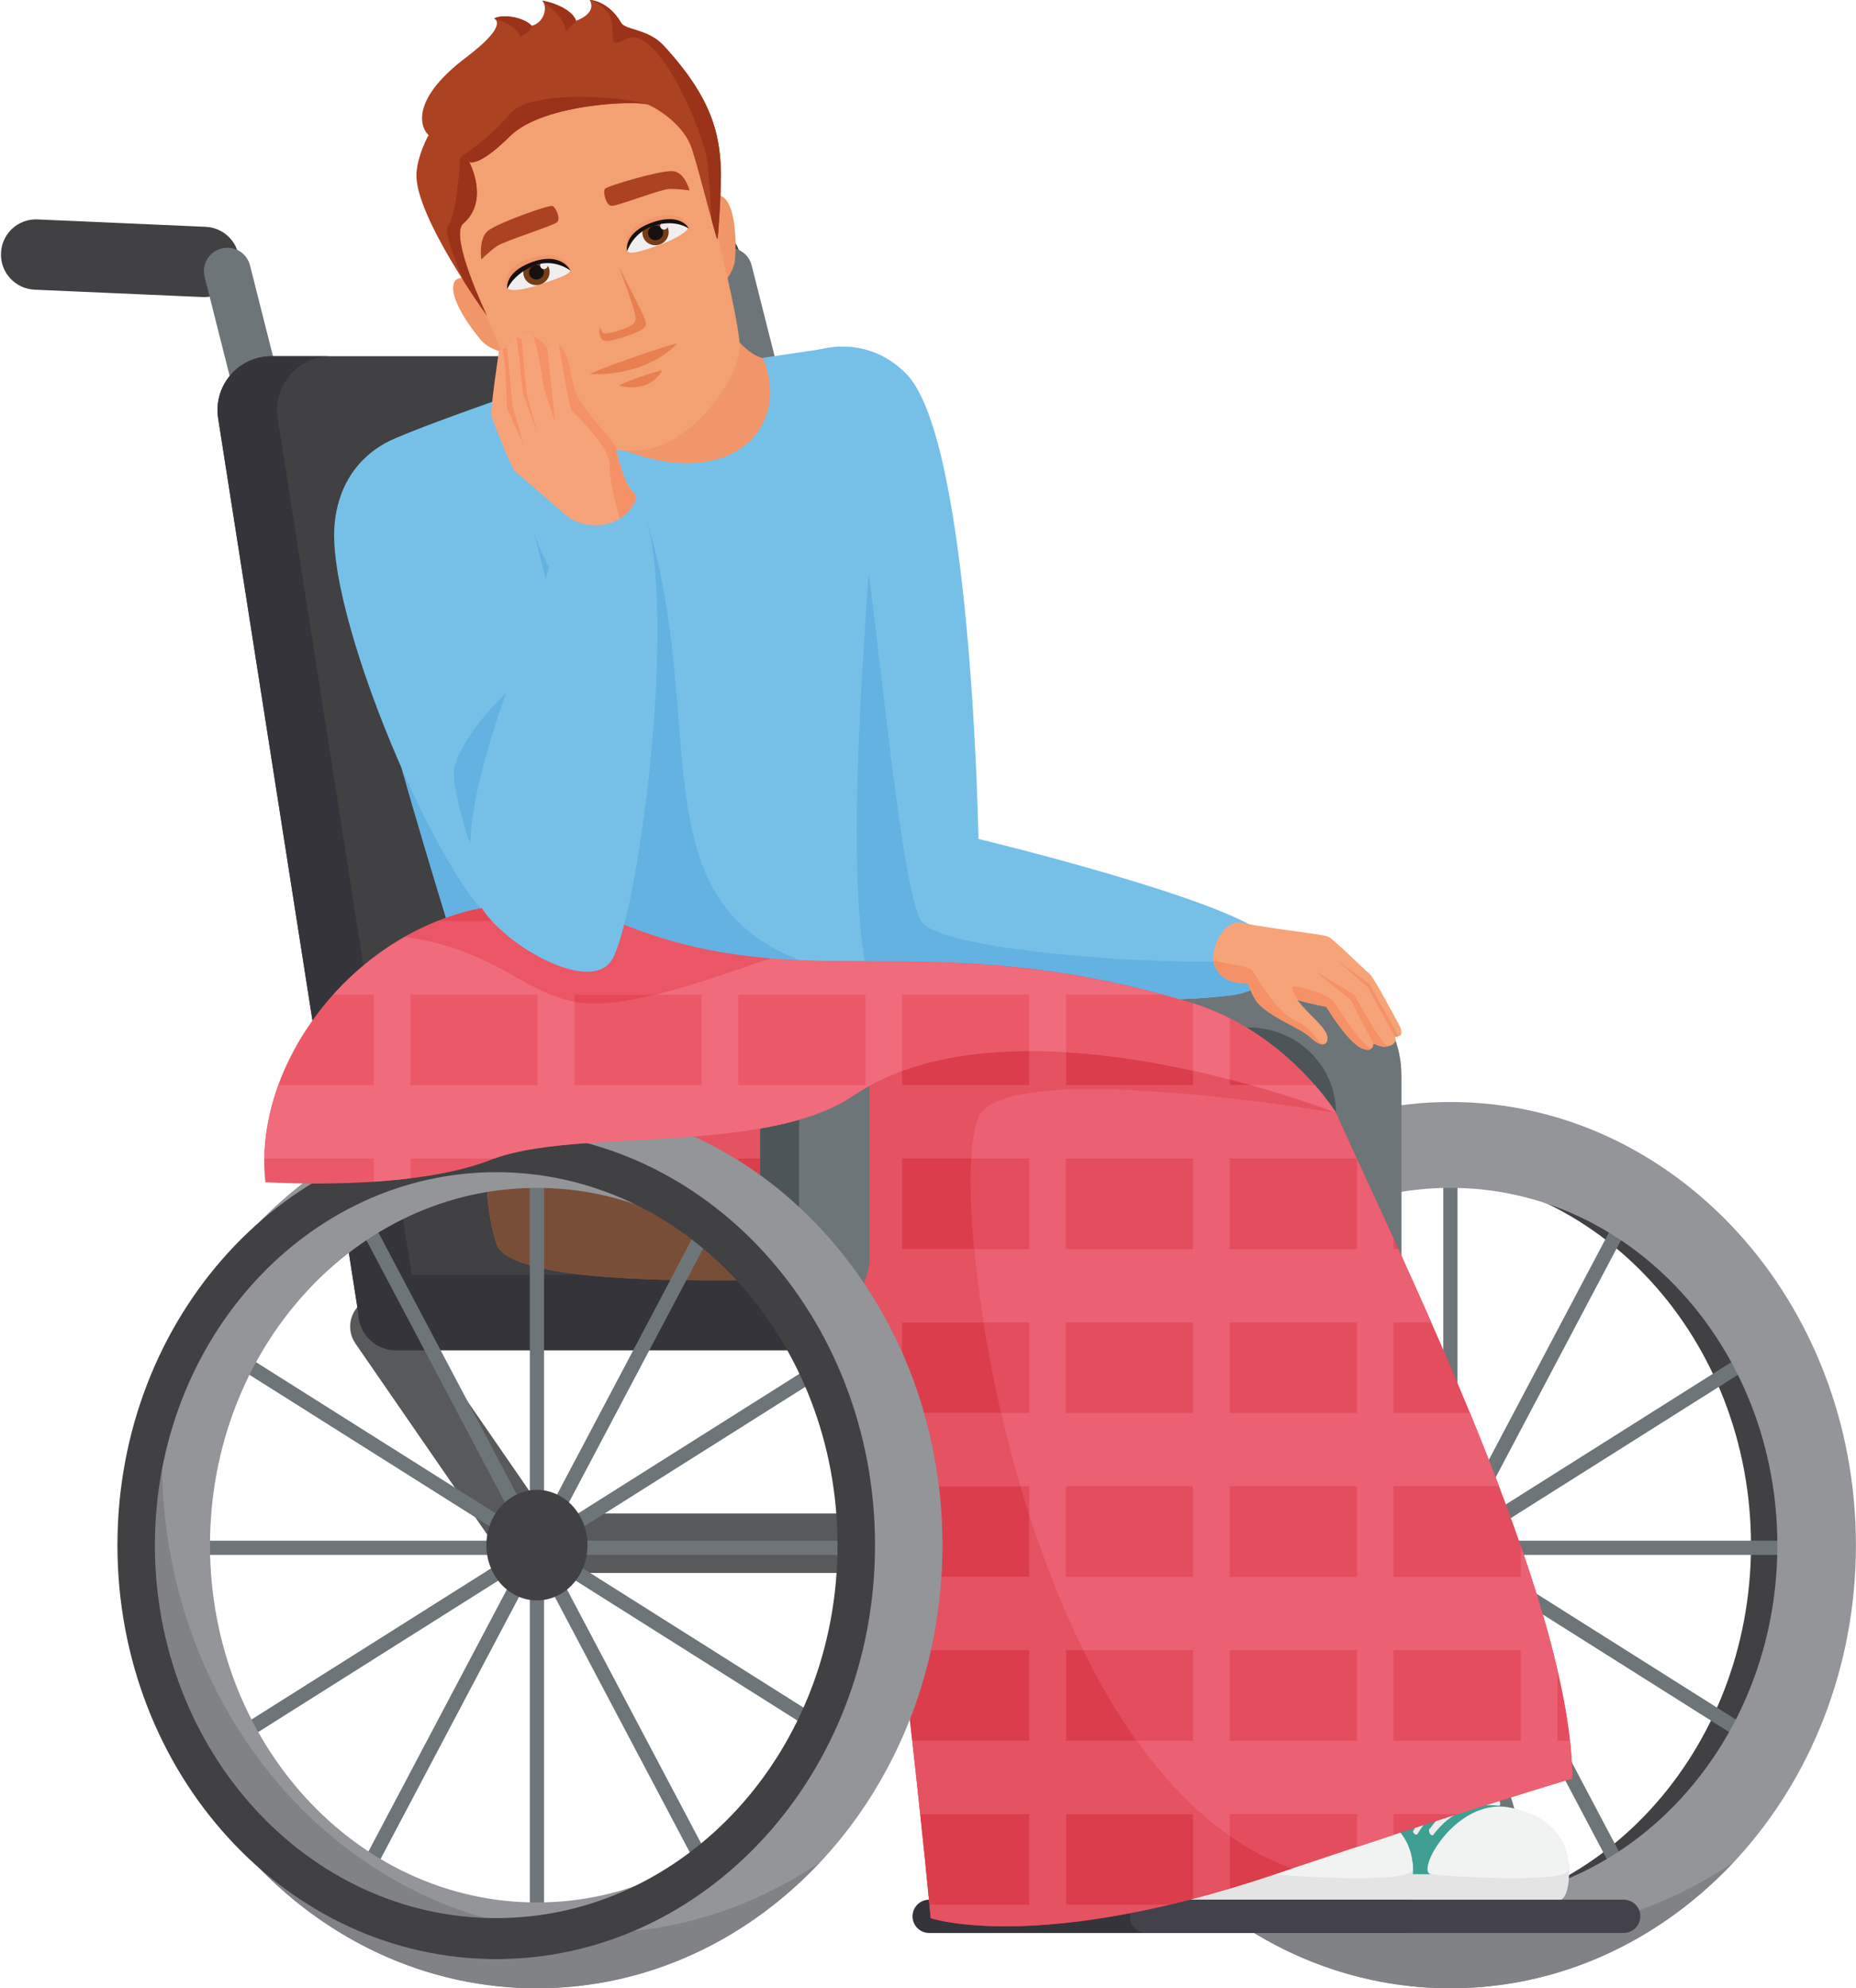 <?xml version="1.0" encoding="UTF-8"?>
<!DOCTYPE svg PUBLIC '-//W3C//DTD SVG 1.0//EN'
          'http://www.w3.org/TR/2001/REC-SVG-20010904/DTD/svg10.dtd'>
<svg height="414.9" preserveAspectRatio="xMidYMid meet" version="1.0" viewBox="-0.2 -0.0 387.4 414.9" width="387.4" xmlns="http://www.w3.org/2000/svg" xmlns:xlink="http://www.w3.org/1999/xlink" zoomAndPan="magnify"
><defs
  ><clipPath id="a"
    ><path d="M 217 229 L 387.18 229 L 387.18 414.891 L 217 414.891 Z M 217 229"
    /></clipPath
    ><clipPath id="b"
    ><path d="M 261 403 L 303 403 L 303 414.891 L 261 414.891 Z M 261 403"
    /></clipPath
    ><clipPath id="c"
    ><path d="M 261 388 L 362 388 L 362 414.891 L 261 414.891 Z M 261 388"
    /></clipPath
    ><clipPath id="d"
    ><path d="M 27 229 L 197 229 L 197 414.891 L 27 414.891 Z M 27 229"
    /></clipPath
    ><clipPath id="e"
    ><path d="M 109 414 L 113 414 L 113 414.891 L 109 414.891 Z M 109 414"
    /></clipPath
    ><clipPath id="f"
    ><path d="M 32 306 L 171 306 L 171 414.891 L 32 414.891 Z M 32 306"
    /></clipPath
  ></defs
  ><g
  ><g
    ><path d="M 110.285 328.23 C 108.316 328.23 106.383 327.293 105.176 325.547 L 73.984 280.34 C 72.035 277.52 72.75 273.656 75.566 271.715 C 78.387 269.762 82.242 270.477 84.195 273.297 L 115.387 318.504 C 117.336 321.324 116.621 325.188 113.805 327.129 C 112.73 327.875 111.5 328.23 110.285 328.23" fill="#58595b"
    /></g
    ><g
    ><path d="M 222.812 322.422 C 222.812 279.438 254.703 244.594 294.047 244.594 C 333.391 244.594 365.281 279.438 365.281 322.422 C 365.281 365.402 333.391 400.246 294.047 400.246 C 254.703 400.246 222.812 365.402 222.812 322.422 M 214.98 322.422 C 214.98 370.129 250.383 408.801 294.047 408.801 C 337.715 408.801 373.113 370.129 373.113 322.422 C 373.113 274.715 337.715 236.039 294.047 236.039 C 250.383 236.039 214.98 274.715 214.98 322.422" fill="#414042"
    /></g
    ><g
    ><path d="M 302.543 408.961 C 301.723 408.961 301.059 408.297 301.059 407.477 L 301.059 238.469 C 301.059 237.652 301.723 236.988 302.543 236.988 C 303.359 236.988 304.023 237.652 304.023 238.469 L 304.023 407.477 C 304.023 408.297 303.359 408.961 302.543 408.961" fill="#6e7579"
    /></g
    ><g
    ><path d="M 263.871 397.641 C 263.637 397.641 263.398 397.582 263.18 397.469 C 262.453 397.086 262.176 396.188 262.559 395.465 L 339.906 249.098 C 340.293 248.371 341.188 248.098 341.91 248.48 C 342.633 248.863 342.91 249.762 342.531 250.484 L 265.184 396.848 C 264.914 397.352 264.398 397.641 263.871 397.641" fill="#6e7579"
    /></g
    ><g
    ><path d="M 235.562 366.707 C 235.07 366.707 234.59 366.465 234.309 366.016 C 233.867 365.324 234.078 364.406 234.77 363.973 L 368.734 279.469 C 369.422 279.031 370.34 279.234 370.781 279.93 C 371.219 280.621 371.008 281.539 370.316 281.977 L 236.352 366.48 C 236.109 366.637 235.836 366.707 235.562 366.707" fill="#6e7579"
    /></g
    ><g
    ><path d="M 379.891 324.457 L 225.199 324.457 C 224.379 324.457 223.715 323.789 223.715 322.973 C 223.715 322.152 224.379 321.488 225.199 321.488 L 379.891 321.488 C 380.711 321.488 381.371 322.152 381.371 322.973 C 381.371 323.789 380.711 324.457 379.891 324.457" fill="#6e7579"
    /></g
    ><g
    ><path d="M 369.527 366.707 C 369.254 366.707 368.98 366.637 368.734 366.48 L 234.77 281.977 C 234.078 281.539 233.867 280.621 234.309 279.93 C 234.742 279.234 235.664 279.031 236.352 279.469 L 370.316 363.973 C 371.008 364.406 371.219 365.324 370.781 366.016 C 370.5 366.465 370.016 366.707 369.527 366.707" fill="#6e7579"
    /></g
    ><g
    ><path d="M 341.219 397.641 C 340.688 397.641 340.176 397.352 339.906 396.848 L 262.559 250.484 C 262.176 249.762 262.453 248.863 263.18 248.48 C 263.898 248.098 264.797 248.371 265.184 249.098 L 342.531 395.465 C 342.91 396.188 342.633 397.086 341.91 397.469 C 341.688 397.582 341.449 397.641 341.219 397.641" fill="#6e7579"
    /></g
    ><g
    ><path d="M 302.543 310.891 C 308.371 310.891 313.098 316.051 313.098 322.422 C 313.098 328.789 308.371 333.949 302.543 333.949 C 296.715 333.949 291.988 328.789 291.988 322.422 C 291.988 316.051 296.715 310.891 302.543 310.891" fill="#414042"
    /></g
    ><g clip-path="url(#a)"
    ><path d="M 234.301 322.422 C 234.301 281.242 264.855 247.863 302.543 247.863 C 340.234 247.863 370.785 281.242 370.785 322.422 C 370.785 363.598 340.234 396.977 302.543 396.977 C 264.855 396.977 234.301 363.598 234.301 322.422 M 217.906 322.422 C 217.906 373.488 255.801 414.891 302.543 414.891 C 349.289 414.891 387.184 373.488 387.184 322.422 C 387.184 271.352 349.289 229.949 302.543 229.949 C 255.801 229.949 217.906 271.352 217.906 322.422" fill="#939598"
    /></g
    ><g clip-path="url(#b)"
    ><path d="M 302.543 414.891 C 287.676 414.891 273.707 410.703 261.562 403.348 C 273.707 410.703 287.676 414.891 302.543 414.891 C 302.566 414.891 302.59 414.891 302.613 414.891 C 302.59 414.891 302.566 414.891 302.543 414.891 M 302.652 414.891 C 302.66 414.891 302.672 414.891 302.68 414.891 C 302.668 414.891 302.66 414.891 302.652 414.891 M 302.734 414.891 C 302.742 414.891 302.742 414.891 302.746 414.891 C 302.742 414.891 302.738 414.891 302.734 414.891 M 302.812 414.891 L 302.812 414.891" fill="#dfdfe0"
    /></g
    ><g clip-path="url(#c)"
    ><path d="M 302.543 414.891 C 287.676 414.891 273.707 410.703 261.562 403.348 L 312.934 403.348 C 313.402 403.355 313.875 403.359 314.344 403.359 C 314.812 403.359 315.277 403.355 315.742 403.348 L 338.711 403.348 C 340.629 403.348 342.188 401.793 342.188 399.871 C 342.188 399.418 342.098 398.984 341.941 398.59 C 348.879 396.121 355.445 392.762 361.543 388.648 C 346.355 404.801 325.664 414.812 302.812 414.891 C 302.789 414.891 302.77 414.891 302.746 414.891 C 302.742 414.891 302.742 414.891 302.734 414.891 C 302.715 414.891 302.699 414.891 302.68 414.891 C 302.672 414.891 302.66 414.891 302.652 414.891 C 302.641 414.891 302.625 414.891 302.613 414.891 C 302.59 414.891 302.566 414.891 302.543 414.891" fill="#808286"
    /></g
    ><g
    ><path d="M 42.73 47.328 L 7.656 45.789 C 3.562 45.598 0.184 48.746 0.008 52.793 C -0.172 56.84 2.965 60.266 7.012 60.445 L 42.086 61.984 C 42.195 61.988 42.305 61.992 42.414 61.992 C 46.316 61.992 49.562 58.914 49.734 54.98 C 49.914 50.934 46.777 47.508 42.73 47.328" fill="#414042"
    /></g
    ><g
    ><path d="M 55.316 93.387 C 53.129 93.387 51.137 91.91 50.582 89.695 L 42.512 57.785 C 41.844 55.168 43.43 52.508 46.051 51.848 C 48.68 51.188 51.332 52.77 51.988 55.391 L 60.059 87.297 C 60.723 89.914 59.137 92.574 56.52 93.234 C 56.113 93.336 55.711 93.387 55.316 93.387" fill="#6e7579"
    /></g
    ><g
    ><path d="M 303.043 328.227 L 110.281 328.227 C 106.855 328.227 104.078 325.449 104.078 322.023 C 104.078 318.598 106.855 315.82 110.281 315.82 L 303.043 315.82 C 306.469 315.82 309.246 318.598 309.246 322.023 C 309.246 325.449 306.469 328.227 303.043 328.227" fill="#58595b"
    /></g
    ><g
    ><path d="M 147.117 61.992 C 147.012 61.992 146.898 61.988 146.793 61.984 L 111.723 60.445 C 107.676 60.266 104.535 56.84 104.715 52.793 C 104.895 48.75 108.383 45.68 112.363 45.789 L 147.434 47.328 C 151.48 47.508 154.617 50.934 154.441 54.98 C 154.27 58.914 151.023 61.992 147.117 61.992" fill="#414042"
    /></g
    ><g
    ><path d="M 164.762 87.297 L 156.695 55.387 C 156.035 52.773 153.391 51.188 150.758 51.848 C 148.137 52.508 146.551 55.168 147.215 57.785 L 155.281 89.691 C 155.84 91.906 157.828 93.387 160.02 93.387 C 160.414 93.387 160.816 93.336 161.219 93.234 C 163.84 92.574 165.426 89.914 164.762 87.297" fill="#6e7579"
    /></g
    ><g
    ><path d="M 269.16 201.773 C 281.953 201.773 292.324 211.902 292.324 224.402 L 292.324 262.758 C 292.324 268.906 287.219 273.895 280.926 273.895 C 274.633 273.895 269.527 268.906 269.527 262.758 L 269.527 234.977 C 269.527 225.148 261.371 217.184 251.312 217.184 L 185.633 217.184 L 185.633 201.773 L 269.16 201.773" fill="#6e7579"
    /></g
    ><g
    ><path d="M 278.652 232.191 C 278.602 232.109 272.246 221.785 259.973 214.398 L 260.438 214.398 C 270.496 214.398 278.652 222.363 278.652 232.191" fill="#4e5559"
    /></g
    ><g
    ><path d="M 74.57 273.895 L 197.258 273.895 L 167.48 83.832 C 166.625 78.363 161.91 74.328 156.375 74.328 L 56.445 74.328 C 49.543 74.328 44.27 80.492 45.34 87.312 L 74.57 273.895" fill="#414042"
    /></g
    ><g
    ><path d="M 56.445 74.328 L 68.871 74.328 C 61.969 74.328 56.695 80.492 57.766 87.312 L 86.996 273.895 L 74.57 273.895 L 45.34 87.312 C 44.27 80.492 49.543 74.328 56.445 74.328" fill="#35343a"
    /></g
    ><g
    ><path d="M 318.797 400.516 C 317.539 400.516 316.379 399.691 316.008 398.43 L 281.961 282.668 C 281.504 281.129 282.387 279.512 283.93 279.059 C 285.484 278.609 287.086 279.492 287.539 281.027 L 321.586 396.785 C 322.039 398.328 321.156 399.941 319.613 400.398 C 319.344 400.477 319.066 400.516 318.797 400.516" fill="#6e7579"
    /></g
    ><g
    ><path d="M 270.207 393.086 C 270.355 394.977 271.645 396.57 273.473 397.078 C 278.531 398.496 315.816 396.605 324.926 396.605 C 326.965 396.605 327.453 392.766 327.324 388.93 C 327.324 388.93 324.996 383.215 321.508 382.602 C 304.805 379.652 269.496 386.262 269.699 386.27 L 270.207 393.086" fill="#e4e4e4"
    /></g
    ><g
    ><path d="M 272.289 371.672 C 271.078 371.34 269.43 382.859 269.699 386.27 C 269.777 387.277 269.855 389.117 272.902 389.836 C 280.152 391.543 325.914 391.953 326.008 388.234 C 326.008 388.234 323.75 378.723 314.711 377.141 C 303.551 375.18 300.699 369.957 299.355 369.062 C 297.68 367.949 294.867 365.715 286.809 369.973 C 280.891 373.102 277.82 373.047 272.289 371.672" fill="#3f9f93"
    /></g
    ><g
    ><path d="M 298.512 391.094 C 302.641 391.566 327.324 393.176 327.305 390.004 C 327.305 384.32 323.75 378.723 314.711 377.141 C 303.551 375.18 295.141 390.711 298.512 391.094" fill="#f1f2f2"
    /></g
    ><g
    ><path d="M 305.613 373.438 C 300.328 370.988 294.215 369.961 288.09 372.965 C 287.758 372.953 287.516 373.309 287.523 373.715 C 287.523 374.133 287.801 374.488 288.109 374.477 C 294.367 371.594 300.453 371.621 306.34 374.527 C 306.668 374.551 305.895 373.566 305.613 373.438" fill="#ededed"
    /></g
    ><g
    ><path d="M 309.289 374.855 C 302.117 373.66 297.371 375.027 292.164 379.434 C 291.844 379.504 291.695 379.906 291.801 380.301 C 291.902 380.707 292.258 380.984 292.555 380.898 C 297.922 376.57 303.848 374.633 310.262 376.016 C 310.262 376.016 310.262 376.016 310.234 375.59 C 310.211 375.156 309.594 374.906 309.289 374.855" fill="#ededed"
    /></g
    ><g
    ><path d="M 312.094 375.391 C 306.227 374.398 301.688 376.738 298.281 381.566 C 298.047 381.645 298.008 382.047 298.18 382.438 C 298.34 382.82 298.664 383.062 298.91 382.945 C 302.461 378.188 307.074 376.137 312.719 376.797 C 312.961 376.691 313.012 376.297 312.84 375.914 C 312.676 375.512 312.34 375.281 312.094 375.391" fill="#ededed"
    /></g
    ><g
    ><path d="M 289.348 378.77 C 291.746 373.715 294.77 370.762 300.309 369.969 C 300.309 369.969 300.891 369.953 301.082 370.234 C 301.316 370.48 301.586 370.832 301.363 370.98 C 296.082 372.008 292.676 374.742 290.133 379.773 C 289.949 379.965 289.59 379.836 289.395 379.547 C 289.168 379.281 289.156 378.934 289.348 378.77" fill="#ededed"
    /></g
    ><g
    ><path d="M 294.883 381.887 C 297.348 377.473 300.395 374.859 305.887 374.078 C 305.887 374.078 306.465 374.055 306.648 374.293 C 306.879 374.504 307.137 374.805 306.914 374.934 C 301.668 375.918 298.246 378.344 295.645 382.742 C 295.461 382.91 295.105 382.805 294.918 382.559 C 294.695 382.336 294.691 382.031 294.883 381.887" fill="#ededed"
    /></g
    ><g
    ><path d="M 237.609 393.086 C 237.754 394.977 239.047 396.57 240.871 397.078 C 245.934 398.496 283.215 396.605 292.324 396.605 C 294.367 396.605 294.855 392.766 294.727 388.93 C 294.727 388.93 292.398 383.215 288.906 382.602 C 272.203 379.652 236.898 386.262 237.102 386.27 L 237.609 393.086" fill="#e4e4e4"
    /></g
    ><g
    ><path d="M 239.688 371.672 C 238.477 371.34 236.828 382.859 237.102 386.27 C 237.18 387.277 237.258 389.117 240.301 389.836 C 247.551 391.543 293.316 391.953 293.406 388.234 C 293.406 388.234 291.148 378.723 282.113 377.141 C 270.949 375.18 268.102 369.957 266.754 369.062 C 265.078 367.949 262.27 365.715 254.211 369.973 C 248.289 373.102 245.223 373.047 239.688 371.672" fill="#3f9f93"
    /></g
    ><g
    ><path d="M 265.91 391.094 C 270.039 391.566 294.727 393.176 294.707 390.004 C 294.707 384.32 291.148 378.723 282.113 377.141 C 270.949 375.18 262.539 390.711 265.91 391.094" fill="#f1f2f2"
    /></g
    ><g
    ><path d="M 273.016 373.438 C 267.727 370.988 261.617 369.961 255.488 372.965 C 255.16 372.953 254.918 373.309 254.926 373.715 C 254.922 374.133 255.199 374.488 255.512 374.477 C 261.77 371.594 267.855 371.621 273.738 374.527 C 274.07 374.551 273.297 373.566 273.016 373.438" fill="#ededed"
    /></g
    ><g
    ><path d="M 276.691 374.855 C 269.52 373.66 264.773 375.027 259.566 379.434 C 259.242 379.504 259.094 379.906 259.203 380.301 C 259.305 380.707 259.656 380.984 259.957 380.898 C 265.32 376.57 271.246 374.633 277.664 376.016 C 277.664 376.016 277.664 376.016 277.637 375.59 C 277.609 375.156 276.996 374.906 276.691 374.855" fill="#ededed"
    /></g
    ><g
    ><path d="M 279.492 375.391 C 273.629 374.398 269.09 376.738 265.684 381.566 C 265.445 381.645 265.41 382.047 265.578 382.438 C 265.738 382.82 266.066 383.062 266.309 382.945 C 269.859 378.188 274.477 376.137 280.121 376.797 C 280.359 376.691 280.41 376.297 280.238 375.914 C 280.074 375.512 279.738 375.281 279.492 375.391" fill="#ededed"
    /></g
    ><g
    ><path d="M 256.746 378.77 C 259.148 373.715 262.172 370.762 267.711 369.969 C 267.711 369.969 268.289 369.953 268.48 370.234 C 268.719 370.48 268.984 370.832 268.766 370.98 C 263.484 372.008 260.074 374.742 257.535 379.773 C 257.352 379.965 256.988 379.836 256.797 379.547 C 256.566 379.281 256.555 378.934 256.746 378.77" fill="#ededed"
    /></g
    ><g
    ><path d="M 262.285 381.887 C 264.746 377.473 267.793 374.859 273.289 374.078 C 273.289 374.078 273.863 374.055 274.047 374.293 C 274.277 374.504 274.535 374.805 274.316 374.934 C 269.07 375.918 265.648 378.344 263.043 382.742 C 262.859 382.91 262.504 382.805 262.316 382.559 C 262.098 382.336 262.09 382.031 262.285 381.887" fill="#ededed"
    /></g
    ><g
    ><path d="M 82.453 281.777 L 189.512 281.777 C 193.863 281.777 197.395 278.246 197.395 273.895 C 197.395 269.539 193.863 266.008 189.512 266.008 L 82.453 266.008 C 78.098 266.008 74.57 269.539 74.57 273.895 C 74.57 278.246 78.098 281.777 82.453 281.777" fill="#35343a"
    /></g
    ><g
    ><path d="M 189.512 281.777 L 287.906 281.777 C 292.262 281.777 295.789 278.246 295.789 273.895 C 295.789 269.539 292.262 266.008 287.906 266.008 L 189.512 266.008 C 185.156 266.008 181.625 269.539 181.625 273.895 C 181.625 278.246 185.156 281.777 189.512 281.777" fill="#43424a"
    /></g
    ><g
    ><path d="M 274.062 236.047 C 262.848 218.062 238.43 245.246 236.852 248.863 C 226.895 271.668 264.508 353.926 269.117 370.262 C 270.312 374.492 303.297 372.297 302.891 367.207 C 302.48 362.121 276.535 240.008 274.062 236.047" fill="#805742"
    /></g
    ><g
    ><path d="M 274.062 236.047 C 273.289 234.242 271.402 232.152 267.348 230.461 C 243.184 220.371 170.117 212.98 170.117 212.98 L 137.145 223.914 C 137.145 223.914 132.379 245.66 137.184 259.637 C 141.992 273.609 251.766 263.914 251.766 263.914 L 274.062 236.047" fill="#805742"
    /></g
    ><g
    ><path d="M 263.941 195.145 C 255.668 187.512 204.031 175.055 204.031 175.055 C 204.031 175.055 202.66 92.176 189.031 78.078 C 176.043 64.645 152.68 75.969 150.777 99.055 C 149.086 119.574 173.121 193.797 177.879 200.344 C 182.633 206.891 237.902 210.613 257.699 207.539 C 261.129 207.008 272.219 202.777 263.941 195.145" fill="#76c0e8"
    /></g
    ><g
    ><path d="M 246.016 208.504 C 250.57 208.34 254.574 208.023 257.699 207.539 C 258.051 207.484 258.48 207.391 258.965 207.262 C 258.48 207.391 258.051 207.484 257.699 207.539 C 254.574 208.023 250.57 208.34 246.016 208.504" fill="#5c6c76"
    /></g
    ><g
    ><path d="M 246.016 208.504 C 218.168 200.473 198.238 200.648 180.242 200.594 C 176.93 179.895 179.367 144.684 181.094 119.438 C 184.289 143.406 188.344 187.07 192.223 192.41 C 195.82 197.363 228.305 200.695 252.488 200.695 C 252.688 200.695 252.891 200.695 253.094 200.695 C 253.492 202.691 255.125 204.27 256.953 204.789 C 256.953 204.793 256.953 204.793 256.957 204.793 C 256.961 204.793 256.961 204.793 256.965 204.797 C 256.969 204.797 256.969 204.797 256.973 204.797 C 256.973 204.797 256.977 204.797 256.977 204.797 C 256.98 204.801 256.984 204.801 256.988 204.801 C 256.992 204.801 256.992 204.801 256.992 204.805 C 256.996 204.805 257 204.805 257.004 204.805 C 257.004 204.805 257.004 204.805 257.008 204.805 C 257.012 204.809 257.012 204.809 257.016 204.809 C 257.016 204.809 257.02 204.809 257.02 204.809 C 257.023 204.812 257.027 204.812 257.031 204.812 C 257.035 204.816 257.043 204.816 257.047 204.816 C 258.133 205.105 259.215 205.176 260.266 205.223 C 260.453 205.66 260.637 206.141 260.84 206.633 C 260.18 206.895 259.539 207.102 258.973 207.258 C 258.973 207.258 258.969 207.258 258.969 207.258 C 258.969 207.258 258.965 207.258 258.965 207.262 C 258.48 207.391 258.051 207.484 257.699 207.539 C 254.574 208.023 250.57 208.34 246.016 208.504" fill="#63b2e2"
    /></g
    ><g
    ><path d="M 240.344 236.047 C 229.125 218.062 204.707 245.246 203.129 248.863 C 193.172 271.668 230.785 353.926 235.395 370.262 C 236.59 374.492 269.574 372.297 269.168 367.207 C 268.758 362.121 242.812 240.008 240.344 236.047" fill="#8c6048"
    /></g
    ><g
    ><path d="M 240.344 236.047 C 239.402 233.855 237.965 231.82 233.707 229.949 C 213.613 221.117 163.254 215.98 163.254 215.98 L 103.422 223.914 C 103.422 223.914 98.656 245.66 103.465 259.637 C 108.27 273.609 218.043 263.914 218.043 263.914 L 240.344 236.047" fill="#8c6048"
    /></g
    ><g
    ><path d="M 121.555 266.008 L 121.539 266.008 C 118.508 265.676 115.754 265.258 113.355 264.75 L 113.355 264.746 C 115.754 265.258 118.516 265.676 121.555 266.008 M 110.387 264.016 C 106.59 262.926 104.121 261.5 103.473 259.664 C 104.125 261.496 106.594 262.926 110.387 264.016" fill="#383434"
    /></g
    ><g
    ><path d="M 148.953 267.188 C 146.965 267.188 144.992 267.176 143.055 267.148 C 145 267.176 146.973 267.188 148.969 267.188 C 150.484 267.188 152.012 267.18 153.547 267.168 C 152.004 267.18 150.477 267.188 148.953 267.188 M 139.727 267.09 C 133.086 266.934 126.883 266.598 121.539 266.008 L 121.555 266.008 C 126.891 266.598 133.094 266.934 139.727 267.086 L 139.727 267.09" fill="#2e2a2d"
    /></g
    ><g
    ><path d="M 103.465 259.645 C 103.465 259.641 103.465 259.637 103.465 259.637 C 102.316 256.305 101.715 252.535 101.465 248.727 C 101.715 252.535 102.316 256.305 103.465 259.637 C 103.465 259.637 103.465 259.641 103.465 259.645" fill="#383434"
    /></g
    ><g
    ><path d="M 148.969 267.188 C 146.973 267.188 145 267.176 143.055 267.148 L 146.559 260.516 C 149.02 262.566 151.352 264.789 153.547 267.168 C 152.012 267.18 150.484 267.188 148.969 267.188 M 139.727 267.086 C 133.094 266.934 126.891 266.598 121.555 266.008 C 118.516 265.676 115.754 265.258 113.355 264.746 L 113.355 247.883 C 119.906 248.031 126.227 249.191 132.195 251.227 C 136.43 253.273 140.445 255.762 144.195 258.633 L 139.727 267.086 M 110.387 264.016 C 106.594 262.926 104.125 261.496 103.473 259.664 C 103.469 259.656 103.469 259.652 103.465 259.645 C 103.465 259.641 103.465 259.637 103.465 259.637 C 102.316 256.305 101.715 252.535 101.465 248.727 C 104.383 248.238 107.359 247.953 110.387 247.883 L 110.387 264.016" fill="#794e38"
    /></g
    ><g
    ><path d="M 145.992 35.828 C 145.992 35.828 144.188 59.074 152.914 70 C 156.574 74.586 159.047 74.664 159.047 74.664 C 162.863 81.023 193.312 98.934 145.777 103.254 C 83.34 108.926 99.547 86.535 109.723 81.355 C 111.754 80.32 115.973 78.855 116.637 75.145 C 119.145 61.176 118.566 36.293 118.566 36.293 L 145.992 35.828" fill="#f09669"
    /></g
    ><g
    ><path d="M 159.047 74.664 C 166.832 93.508 143.496 109.645 109.723 81.355 C 109.723 81.355 84.273 90.043 80.141 92.551 C 72.207 97.363 72.887 102.621 73.855 119.098 C 74.828 135.57 100.996 218.371 103.422 224.105 C 105.844 229.84 193.805 228.742 184.363 213.781 C 171.383 193.219 184.781 98.246 182.035 90.023 C 180.02 83.984 178.707 75.59 174.934 72.312 L 159.047 74.664" fill="#76c0e8"
    /></g
    ><g
    ><path d="M 92.895 191.52 C 89.871 181.684 86.602 170.738 83.637 160.305 C 86.602 170.738 89.875 181.684 92.895 191.52" fill="#363b40"
    /></g
    ><g
    ><path d="M 166.734 200.363 C 164.672 200.277 162.617 200.156 160.559 199.988 C 160.586 199.98 160.613 199.973 160.641 199.961 C 150.891 199.176 141.055 197.359 130.066 192.965 C 134.887 174.055 140.184 127.648 134.641 107.98 C 147.805 150.602 132.766 187.281 166.734 200.363 M 92.895 191.52 C 89.875 181.684 86.602 170.738 83.637 160.305 C 88.992 172.422 95.012 183.391 100.062 189.531 C 97.617 190.02 95.223 190.691 92.895 191.52 M 113.711 120.875 C 112.789 117.16 111.902 113.734 111.086 110.746 C 112.227 113.996 113.352 116.52 114.449 118.434 C 114.219 119.23 113.969 120.047 113.711 120.875 M 133.98 105.91 C 133.961 105.855 133.938 105.801 133.914 105.746 C 133.938 105.789 133.961 105.848 133.98 105.91" fill="#63b2e2"
    /></g
    ><g
    ><path d="M 193.746 403.348 L 293.352 403.348 C 295.27 403.348 296.824 401.793 296.824 399.871 C 296.824 397.953 295.27 396.398 293.352 396.398 L 193.746 396.398 C 191.824 396.398 190.27 397.953 190.27 399.871 C 190.27 401.793 191.824 403.348 193.746 403.348" fill="#35343a"
    /></g
    ><g
    ><path d="M 239.105 403.348 L 338.711 403.348 C 340.629 403.348 342.188 401.793 342.188 399.871 C 342.188 397.953 340.629 396.398 338.711 396.398 L 239.105 396.398 C 237.184 396.398 235.629 397.953 235.629 399.871 C 235.629 401.793 237.184 403.348 239.105 403.348" fill="#43424a"
    /></g
    ><g
    ><path d="M 212.039 400.516 C 210.781 400.516 209.625 399.691 209.254 398.43 L 173.309 276.227 C 172.855 274.688 173.734 273.07 175.277 272.613 C 176.836 272.164 178.438 273.047 178.887 274.586 L 214.828 396.785 C 215.285 398.328 214.402 399.941 212.859 400.398 C 212.586 400.477 212.309 400.516 212.039 400.516" fill="#6e7579"
    /></g
    ><g
    ><path d="M 278.652 232.191 C 292.324 262.758 327.984 334.262 327.984 371.117 C 327.984 371.117 306.625 377.391 265.91 391.094 C 216.23 407.82 194.07 400.246 194.07 400.246 C 194.07 400.246 186.418 318.746 177.992 276.766 C 172.891 251.348 141.102 255.039 141.102 255.039 L 106.852 214.512 L 243.547 212.98 L 278.652 232.191" fill="#e34d5e"
    /></g
    ><g
    ><path d="M 248.152 396.398 C 253.469 395.023 259.203 393.34 265.359 391.281 C 259.203 393.34 253.469 395.023 248.152 396.398" fill="#dcb4b9"
    /></g
    ><g
    ><path d="M 210.074 401.957 C 216.539 401.93 225.039 401.266 235.691 399.215 C 225.035 401.266 216.543 401.93 210.074 401.957" fill="#33292f"
    /></g
    ><g
    ><path d="M 235.691 399.215 C 239.559 398.469 243.711 397.543 248.152 396.398 C 243.711 397.543 239.559 398.469 235.691 399.215" fill="#41343c"
    /></g
    ><g
    ><path d="M 193.699 396.398 C 193.332 392.66 192.711 386.406 191.879 378.543 C 192.711 386.406 193.332 392.66 193.699 396.398 M 190.215 363.234 C 190.051 361.781 189.883 360.297 189.711 358.793 C 189.883 360.301 190.051 361.777 190.215 363.234" fill="#f7c9ce"
    /></g
    ><g
    ><path d="M 193.801 397.438 C 193.77 397.113 193.734 396.77 193.699 396.398 C 193.734 396.77 193.77 397.113 193.801 397.438" fill="#33292f"
    /></g
    ><g
    ><path d="M 265.91 391.094 C 267.125 390.688 268.316 390.285 269.496 389.891 L 269.5 389.895 C 268.301 390.293 267.145 390.68 265.91 391.094" fill="#e9bfc4"
    /></g
    ><g
    ><path d="M 209.656 401.957 C 199.129 401.957 194.117 400.266 194.07 400.246 C 194.07 400.246 199.055 401.926 209.562 401.926 C 217.637 401.926 228.965 400.938 243.805 397.438 L 222.285 397.438 L 222.285 378.543 L 248.832 378.543 L 248.832 396.215 C 251.293 395.57 253.848 394.859 256.484 394.074 L 256.484 383.121 C 260.559 385.961 264.891 388.254 269.496 389.891 C 268.316 390.285 267.125 390.688 265.91 391.094 C 265.875 391.109 265.84 391.121 265.805 391.133 C 265.691 391.172 265.574 391.207 265.465 391.246 C 265.43 391.258 265.398 391.27 265.359 391.281 C 259.203 393.34 253.469 395.023 248.152 396.398 C 243.711 397.543 239.559 398.469 235.691 399.215 C 225.039 401.266 216.539 401.93 210.074 401.957 C 209.934 401.957 209.797 401.957 209.656 401.957 M 194.07 400.246 L 194.07 400.246 M 194.07 400.246 L 194.07 400.246 M 214.633 397.438 L 193.801 397.438 C 193.77 397.113 193.734 396.77 193.699 396.398 C 193.332 392.66 192.711 386.406 191.879 378.543 L 214.633 378.543 L 214.633 397.438 M 237.035 363.234 L 222.285 363.234 L 222.285 344.344 L 225.863 344.344 C 229.195 351.078 232.906 357.453 237.035 363.234 M 214.633 363.234 L 190.215 363.234 C 190.051 361.777 189.883 360.301 189.711 358.793 C 191.527 354.156 193.008 349.328 194.117 344.344 L 214.633 344.344 L 214.633 363.234 M 214.633 329.035 L 196.297 329.035 C 196.438 326.852 196.512 324.645 196.512 322.422 C 196.512 318.258 196.262 314.16 195.77 310.141 L 212.758 310.141 C 213.355 312.172 213.98 314.199 214.633 316.23 L 214.633 329.035 M 208.75 294.836 L 192.68 294.836 C 191.43 290.457 189.891 286.219 188.086 282.148 L 188.086 275.941 L 205.062 275.941 C 206.02 281.965 207.242 288.32 208.75 294.836 M 203.113 260.637 L 188.086 260.637 L 188.086 241.742 L 202.504 241.742 C 202.23 246.68 202.418 253.152 203.113 260.637 M 158.465 245.211 C 156.973 244.133 155.441 243.102 153.883 242.129 L 153.883 241.742 L 158.465 241.742 L 158.465 245.211 M 260.898 226.438 L 256.484 226.438 L 256.484 225.254 C 258.016 225.648 259.484 226.043 260.898 226.438 M 248.832 226.438 L 222.285 226.438 L 222.285 219.562 C 231.539 220.125 240.684 221.637 248.832 223.426 L 248.832 226.438 M 214.633 226.438 L 188.086 226.438 L 188.086 223.48 C 196.195 220.5 205.344 219.344 214.633 219.328 L 214.633 226.438" fill="#db3d4c"
    /></g
    ><g
    ><path d="M 283.031 385.391 C 285.699 384.508 288.246 383.672 290.684 382.879 C 288.25 383.676 285.695 384.512 283.031 385.391" fill="#f5f4f4"
    /></g
    ><g
    ><path d="M 315.188 375.035 C 320.82 373.273 324.621 372.125 326.535 371.551 C 324.621 372.125 320.82 373.277 315.188 375.035" fill="#f9cdd2"
    /></g
    ><g
    ><path d="M 326.535 371.551 C 327.449 371.277 327.934 371.133 327.98 371.117 C 327.934 371.133 327.449 371.277 326.535 371.551" fill="#96838a"
    /></g
    ><g
    ><path d="M 312.781 375.789 C 313.617 375.527 314.418 375.273 315.188 375.035 C 314.422 375.277 313.617 375.527 312.781 375.789" fill="#96838a"
    /></g
    ><g
    ><path d="M 304.102 378.543 C 306.168 377.883 308.102 377.266 309.902 376.695 C 309.906 376.695 309.906 376.695 309.906 376.695 C 308.105 377.266 306.168 377.883 304.102 378.543" fill="#74a9a0"
    /></g
    ><g
    ><path d="M 309.902 376.695 C 310.902 376.379 311.863 376.078 312.781 375.789 C 311.863 376.078 310.906 376.379 309.906 376.695 C 309.906 376.695 309.906 376.695 309.902 376.695" fill="#f2efef"
    /></g
    ><g
    ><path d="M 191.879 378.543 C 191.391 373.926 190.832 368.777 190.215 363.234 C 190.832 368.766 191.391 373.934 191.879 378.543" fill="#f9cdd2"
    /></g
    ><g
    ><path d="M 283 241.742 C 281.406 238.273 279.949 235.098 278.684 232.266 C 279.949 235.098 281.406 238.273 283 241.742 M 278.676 232.25 C 278.676 232.242 278.672 232.234 278.668 232.227 C 278.672 232.234 278.676 232.242 278.676 232.25" fill="#96838a"
    /></g
    ><g
    ><path d="M 194.07 400.246 L 194.07 400.246 M 194.07 400.246 C 194.066 400.234 193.973 399.215 193.801 397.438 C 193.977 399.242 194.066 400.234 194.07 400.246" fill="#6d4952"
    /></g
    ><g
    ><path d="M 283.031 385.391 L 283.031 378.543 L 256.484 378.543 L 256.484 383.121 C 249.188 378.039 242.719 371.199 237.035 363.234 L 248.832 363.234 L 248.832 344.344 L 225.863 344.344 C 221.457 335.418 217.727 325.859 214.633 316.23 L 214.633 310.141 L 212.758 310.141 C 211.25 305.004 209.914 299.867 208.75 294.836 L 214.633 294.836 L 214.633 275.941 L 205.062 275.941 C 204.203 270.52 203.555 265.375 203.113 260.637 L 214.633 260.637 L 214.633 241.742 L 202.504 241.742 C 202.77 236.969 203.465 233.629 204.551 232.191 C 207.363 228.473 216.531 227.234 227.512 227.234 C 249.465 227.234 278.652 232.191 278.652 232.191 C 278.656 232.203 278.66 232.215 278.668 232.227 C 278.672 232.234 278.676 232.242 278.676 232.25 C 278.68 232.254 278.684 232.262 278.684 232.266 C 279.949 235.098 281.406 238.273 283 241.742 L 256.484 241.742 L 256.484 260.637 L 283.031 260.637 L 283.031 241.809 C 285.332 246.812 287.93 252.426 290.684 258.445 L 290.684 260.637 L 291.684 260.637 C 293.906 265.516 296.215 270.645 298.551 275.941 L 290.684 275.941 L 290.684 294.836 L 306.621 294.836 C 308.715 299.91 310.758 305.035 312.699 310.141 L 290.684 310.141 L 290.684 329.035 L 317.23 329.035 L 317.23 322.598 C 320.348 331.594 322.992 340.34 324.883 348.461 L 324.883 363.234 L 327.508 363.234 C 327.812 366 327.984 368.645 327.984 371.117 L 327.98 371.117 C 327.934 371.133 327.449 371.277 326.535 371.551 C 324.621 372.125 320.82 373.273 315.188 375.035 C 314.418 375.273 313.617 375.527 312.781 375.789 C 311.863 376.078 310.902 376.379 309.902 376.695 C 308.102 377.266 306.168 377.883 304.102 378.543 L 290.684 378.543 L 290.684 382.879 C 288.246 383.672 285.699 384.508 283.031 385.391 M 290.684 344.344 L 290.684 363.234 L 317.23 363.234 L 317.23 344.344 L 290.684 344.344 M 256.484 344.344 L 256.484 363.234 L 283.031 363.234 L 283.031 344.344 L 256.484 344.344 M 256.484 310.141 L 256.484 329.035 L 283.031 329.035 L 283.031 310.141 L 256.484 310.141 M 222.285 310.141 L 222.285 329.035 L 248.832 329.035 L 248.832 310.141 L 222.285 310.141 M 256.484 275.941 L 256.484 294.836 L 283.031 294.836 L 283.031 275.941 L 256.484 275.941 M 222.285 275.941 L 222.285 294.836 L 248.832 294.836 L 248.832 275.941 L 222.285 275.941 M 222.285 241.742 L 222.285 260.637 L 248.832 260.637 L 248.832 241.742 L 222.285 241.742" fill="#eb6072"
    /></g
    ><g
    ><path d="M 191.879 378.543 C 191.391 373.934 190.832 368.766 190.215 363.234 C 190.832 368.766 191.391 373.934 191.879 378.543" fill="#f5acb4"
    /></g
    ><g
    ><path d="M 194.07 400.246 C 194.066 400.234 193.977 399.242 193.801 397.438 C 193.977 399.242 194.066 400.234 194.07 400.246" fill="#6c4049"
    /></g
    ><g
    ><path d="M 209.562 401.926 C 199.055 401.926 194.07 400.246 194.07 400.246 C 194.066 400.234 193.977 399.242 193.801 397.438 L 214.633 397.438 L 214.633 378.543 L 191.879 378.543 C 191.391 373.934 190.832 368.766 190.215 363.234 L 214.633 363.234 L 214.633 344.344 L 194.117 344.344 C 195.223 339.387 195.961 334.27 196.297 329.035 L 214.633 329.035 L 214.633 316.23 C 217.727 325.859 221.457 335.418 225.863 344.344 L 222.285 344.344 L 222.285 363.234 L 237.035 363.234 C 242.719 371.199 249.188 378.039 256.484 383.121 L 256.484 394.074 C 253.848 394.859 251.293 395.57 248.832 396.215 L 248.832 378.543 L 222.285 378.543 L 222.285 397.438 L 243.805 397.438 C 228.965 400.938 217.637 401.926 209.562 401.926 M 212.758 310.141 L 195.77 310.141 C 195.133 304.891 194.09 299.77 192.68 294.836 L 208.75 294.836 C 209.914 299.867 211.25 305.004 212.758 310.141 M 188.086 282.148 C 185.82 277.043 183.141 272.203 180.09 267.676 C 180.84 266.191 181.262 264.523 181.262 262.758 L 181.262 226.578 C 183.43 225.383 185.715 224.359 188.086 223.488 L 188.086 226.438 L 214.633 226.438 L 214.633 219.328 L 214.633 219.348 C 214.688 219.348 214.746 219.348 214.801 219.348 C 217.293 219.348 219.789 219.43 222.285 219.578 L 222.285 226.438 L 248.832 226.438 L 248.832 223.426 L 248.832 223.43 C 251.504 224.016 254.059 224.633 256.484 225.258 L 256.484 226.438 L 260.898 226.438 L 260.879 226.438 C 271.551 229.406 278.629 232.184 278.652 232.191 C 278.652 232.191 249.465 227.234 227.512 227.234 C 216.531 227.234 207.363 228.473 204.551 232.191 C 203.465 233.629 202.77 236.969 202.504 241.742 L 188.086 241.742 L 188.086 260.637 L 203.113 260.637 C 203.555 265.375 204.203 270.52 205.062 275.941 L 188.086 275.941 L 188.086 282.148 M 153.883 242.129 C 150.922 240.273 147.852 238.613 144.68 237.152 C 149.383 236.777 154.039 236.273 158.465 235.496 L 158.465 241.742 L 153.883 241.742 L 153.883 242.129 M 278.652 232.191 L 278.652 232.191" fill="#e55262"
    /></g
    ><g
    ><path d="M 158.094 201.773 C 170.887 201.773 181.262 211.902 181.262 224.402 L 181.262 262.758 C 181.262 268.906 176.156 273.895 169.863 273.895 C 163.566 273.895 158.465 268.906 158.465 262.758 L 158.465 234.977 C 158.465 225.148 150.309 217.184 140.246 217.184 L 82.457 217.184 C 78.102 217.184 74.57 213.734 74.57 209.477 C 74.57 205.223 78.102 201.773 82.457 201.773 L 158.094 201.773" fill="#6e7579"
    /></g
    ><g
    ><path d="M 166.582 251.863 C 164.004 249.473 161.293 247.25 158.465 245.211 L 158.465 235.496 C 161.281 235.004 164.004 234.402 166.582 233.652 L 166.582 251.863" fill="#4e5559"
    /></g
    ><g
    ><path d="M 108.211 101.48 C 101.391 83.879 71.523 86.285 69.617 109.645 C 67.93 130.406 94.668 191.461 106.156 194.562 C 114.031 196.688 128.629 187.625 128.629 187.625 C 128.629 187.625 113.738 115.746 108.211 101.48" fill="#76c0e8"
    /></g
    ><g
    ><path d="M 97.949 176.234 C 95.648 169.285 93.98 162.395 94.742 159.695 C 95.887 155.652 100.152 149.691 105.461 144.535 C 101.676 155.465 98.305 166.691 97.949 176.234" fill="#63b2e2"
    /></g
    ><g
    ><path d="M 111.871 408.961 C 111.055 408.961 110.387 408.297 110.387 407.477 L 110.387 238.469 C 110.387 237.652 111.055 236.988 111.871 236.988 C 112.691 236.988 113.355 237.652 113.355 238.469 L 113.355 407.477 C 113.355 408.297 112.691 408.961 111.871 408.961" fill="#6e7579"
    /></g
    ><g
    ><path d="M 73.199 397.641 C 72.965 397.641 72.727 397.582 72.508 397.469 C 71.781 397.086 71.508 396.188 71.887 395.465 L 149.234 249.098 C 149.621 248.371 150.516 248.098 151.238 248.48 C 151.965 248.863 152.242 249.762 151.859 250.484 L 74.512 396.848 C 74.242 397.352 73.73 397.641 73.199 397.641" fill="#6e7579"
    /></g
    ><g
    ><path d="M 44.891 366.707 C 44.402 366.707 43.918 366.465 43.637 366.016 C 43.199 365.324 43.406 364.406 44.102 363.973 L 178.062 279.469 C 178.754 279.031 179.672 279.234 180.109 279.93 C 180.551 280.621 180.34 281.539 179.645 281.977 L 45.684 366.48 C 45.438 366.637 45.164 366.707 44.891 366.707" fill="#6e7579"
    /></g
    ><g
    ><path d="M 189.219 324.457 L 34.527 324.457 C 33.707 324.457 33.043 323.789 33.043 322.973 C 33.043 322.152 33.707 321.488 34.527 321.488 L 189.219 321.488 C 190.039 321.488 190.703 322.152 190.703 322.973 C 190.703 323.789 190.039 324.457 189.219 324.457" fill="#6e7579"
    /></g
    ><g
    ><path d="M 178.855 366.707 C 178.582 366.707 178.309 366.637 178.062 366.48 L 44.102 281.977 C 43.406 281.539 43.199 280.621 43.637 279.93 C 44.074 279.234 44.992 279.031 45.684 279.469 L 179.645 363.973 C 180.34 364.406 180.551 365.324 180.109 366.016 C 179.828 366.465 179.348 366.707 178.855 366.707" fill="#6e7579"
    /></g
    ><g
    ><path d="M 150.547 397.641 C 150.016 397.641 149.504 397.352 149.234 396.848 L 71.887 250.484 C 71.508 249.762 71.781 248.863 72.508 248.48 C 73.23 248.098 74.125 248.371 74.512 249.098 L 151.859 395.465 C 152.242 396.188 151.965 397.086 151.238 397.469 C 151.02 397.582 150.781 397.641 150.547 397.641" fill="#6e7579"
    /></g
    ><g
    ><path d="M 111.871 310.891 C 117.703 310.891 122.426 316.051 122.426 322.422 C 122.426 328.789 117.703 333.949 111.871 333.949 C 106.047 333.949 101.32 328.789 101.32 322.422 C 101.32 316.051 106.047 310.891 111.871 310.891" fill="#414042"
    /></g
    ><g clip-path="url(#d)"
    ><path d="M 43.633 322.422 C 43.633 281.242 74.184 247.863 111.871 247.863 C 149.562 247.863 180.113 281.242 180.113 322.422 C 180.113 363.598 149.562 396.977 111.871 396.977 C 74.184 396.977 43.633 363.598 43.633 322.422 M 27.234 322.422 C 27.234 373.488 65.129 414.891 111.871 414.891 C 158.617 414.891 196.512 373.488 196.512 322.422 C 196.512 271.352 158.617 229.949 111.871 229.949 C 65.129 229.949 27.234 271.352 27.234 322.422" fill="#939598"
    /></g
    ><g clip-path="url(#e)"
    ><path d="M 111.871 414.891 C 111.121 414.891 110.367 414.879 109.621 414.859 C 110.367 414.879 111.121 414.891 111.871 414.891 C 111.895 414.891 111.918 414.891 111.941 414.891 C 111.918 414.891 111.895 414.891 111.871 414.891 M 111.98 414.891 C 111.988 414.891 112 414.891 112.008 414.891 C 112 414.891 111.988 414.891 111.98 414.891 M 112.066 414.891 C 112.07 414.891 112.07 414.891 112.074 414.891 C 112.074 414.891 112.066 414.891 112.066 414.891 M 112.141 414.891 L 112.141 414.891" fill="#dfdfe0"
    /></g
    ><g clip-path="url(#f)"
    ><path d="M 111.871 414.891 C 111.121 414.891 110.367 414.879 109.621 414.859 C 88.109 414.242 68.598 404.863 53.969 389.863 C 67.504 401.715 84.684 408.801 103.379 408.801 C 113.508 408.801 123.191 406.723 132.094 402.93 C 146.227 401.473 159.387 396.398 170.875 388.648 C 155.684 404.801 134.996 414.812 112.141 414.891 C 112.121 414.891 112.098 414.891 112.074 414.891 C 112.07 414.891 112.07 414.891 112.066 414.891 C 112.047 414.891 112.027 414.891 112.008 414.891 C 112 414.891 111.988 414.891 111.98 414.891 C 111.969 414.891 111.953 414.891 111.941 414.891 C 111.918 414.891 111.895 414.891 111.871 414.891 M 100.961 400.203 C 62.738 398.812 32.141 364.52 32.141 322.422 C 32.141 316.965 32.656 311.645 33.633 306.508 C 34.266 351.594 62.656 389.328 100.961 400.203" fill="#808286"
    /></g
    ><g
    ><path d="M 32.141 322.422 C 32.141 279.438 64.035 244.594 103.379 244.594 C 142.719 244.594 174.613 279.438 174.613 322.422 C 174.613 365.402 142.719 400.246 103.379 400.246 C 64.035 400.246 32.141 365.402 32.141 322.422 M 24.312 322.422 C 24.312 370.129 59.711 408.801 103.379 408.801 C 147.043 408.801 182.441 370.129 182.441 322.422 C 182.441 274.715 147.043 236.039 103.379 236.039 C 59.711 236.039 24.312 274.715 24.312 322.422" fill="#414042"
    /></g
    ><g
    ><path d="M 292.074 214.324 C 292.074 214.324 286.617 204 285.715 203.246 C 284.348 202.105 278.035 195.863 277.082 195.469 C 275.566 194.84 266.938 194.125 258.629 192.504 C 256.793 192.145 253.836 194.504 253.07 198.93 C 252.582 201.762 254.668 204.184 257.047 204.816 C 258.133 205.105 259.215 205.176 260.266 205.223 C 260.883 206.668 261.438 208.531 262.922 209.887 C 266.188 212.867 271.328 214.559 273.309 216.453 C 276.188 219.207 277.297 217.562 276.742 215.891 C 276.109 213.977 272.355 211.164 270.641 208.691 C 273.57 209.52 276.637 210.082 276.637 210.082 C 276.637 210.082 280.996 217.375 283.969 218.707 C 286.504 219.84 286.473 217.793 286.473 217.793 C 287.961 218.258 288.391 218.723 289.926 218.203 C 291.547 217.652 290.996 216.383 290.996 216.383 C 292.441 216.199 292.539 215.719 292.074 214.324" fill="#f7a379"
    /></g
    ><g
    ><path d="M 288.621 218.43 C 287.926 218.41 287.426 218.09 286.473 217.793 C 287.438 218.094 287.957 218.395 288.621 218.43" fill="#6d6866"
    /></g
    ><g
    ><path d="M 288.688 218.43 C 288.668 218.43 288.645 218.43 288.621 218.43 C 287.957 218.395 287.438 218.094 286.473 217.793 L 281.703 208.621 L 274.098 202.488 L 282.547 207.637 C 282.547 207.637 287.457 216.934 289.426 218.332 C 289.148 218.402 288.906 218.43 288.688 218.43" fill="#f59166"
    /></g
    ><g
    ><path d="M 290.996 216.383 C 291.023 216.379 291.055 216.371 291.082 216.367 C 291.055 216.375 291.023 216.379 290.996 216.383" fill="#fde3d7"
    /></g
    ><g
    ><path d="M 290.996 216.383 L 285.23 205.949 L 278.801 200.328 L 285.613 205.238 L 291.719 216.207 C 291.543 216.273 291.348 216.328 291.082 216.367 C 291.055 216.371 291.023 216.379 290.996 216.383" fill="#f59166"
    /></g
    ><g
    ><path d="M 273.371 216.516 C 273.352 216.492 273.328 216.473 273.309 216.453 C 271.328 214.559 266.188 212.867 262.922 209.887 C 261.891 208.945 261.305 207.758 260.84 206.633 C 261.305 207.758 261.891 208.945 262.922 209.887 C 266.188 212.867 271.328 214.559 273.309 216.453 C 273.328 216.473 273.352 216.492 273.371 216.516" fill="#6d6866"
    /></g
    ><g
    ><path d="M 260.84 206.633 C 260.637 206.141 260.453 205.66 260.266 205.223 C 259.215 205.176 258.133 205.105 257.047 204.816 C 257.043 204.816 257.035 204.816 257.031 204.812 C 257.035 204.816 257.043 204.816 257.047 204.816 C 258.133 205.105 259.215 205.176 260.266 205.223 C 260.453 205.66 260.637 206.141 260.84 206.633 M 257.031 204.812 C 257.027 204.812 257.023 204.812 257.02 204.809 C 257.023 204.812 257.027 204.812 257.031 204.812 M 257.016 204.809 C 257.012 204.809 257.012 204.809 257.008 204.805 C 257.012 204.809 257.012 204.809 257.016 204.809 M 257.004 204.805 C 257 204.805 256.996 204.805 256.992 204.805 C 256.996 204.805 257 204.805 257.004 204.805 M 256.988 204.801 C 256.984 204.801 256.98 204.801 256.977 204.797 C 256.98 204.801 256.984 204.801 256.988 204.801 M 256.973 204.797 C 256.969 204.797 256.969 204.797 256.965 204.797 C 256.969 204.797 256.969 204.797 256.973 204.797 M 256.957 204.793 C 256.953 204.793 256.953 204.793 256.953 204.789 C 256.953 204.793 256.953 204.793 256.957 204.793" fill="#629fbe"
    /></g
    ><g
    ><path d="M 275.836 217.902 C 275.262 217.902 274.449 217.527 273.371 216.516 C 273.352 216.492 273.328 216.473 273.309 216.453 C 271.328 214.559 266.188 212.867 262.922 209.887 C 261.891 208.945 261.305 207.758 260.84 206.633 C 260.637 206.141 260.453 205.66 260.266 205.223 C 259.215 205.176 258.133 205.105 257.047 204.816 C 257.043 204.816 257.035 204.816 257.031 204.812 C 257.027 204.812 257.023 204.812 257.02 204.809 C 257.02 204.809 257.016 204.809 257.016 204.809 C 257.012 204.809 257.012 204.809 257.008 204.805 C 257.004 204.805 257.004 204.805 257.004 204.805 C 257 204.805 256.996 204.805 256.992 204.805 C 256.992 204.801 256.992 204.801 256.988 204.801 C 256.984 204.801 256.98 204.801 256.977 204.797 C 256.977 204.797 256.973 204.797 256.973 204.797 C 256.969 204.797 256.969 204.797 256.965 204.797 C 256.961 204.793 256.961 204.793 256.957 204.793 C 256.953 204.793 256.953 204.793 256.953 204.789 C 255.02 204.238 253.324 202.496 253.059 200.332 C 255.855 201.336 260.34 201.363 261.16 202.488 C 261.984 203.613 266.035 211.082 270.211 212.98 C 274.387 214.883 274.332 217.383 276.102 217.871 C 276.02 217.891 275.93 217.902 275.836 217.902" fill="#f59166"
    /></g
    ><g
    ><path d="M 285.262 219.043 C 284.934 219.043 284.512 218.949 283.969 218.707 C 280.996 217.375 276.637 210.082 276.637 210.082 C 276.637 210.082 273.57 209.52 270.641 208.691 C 270.641 208.691 269.137 206.273 269.578 205.895 C 269.621 205.855 269.727 205.84 269.883 205.84 C 271.32 205.84 277.113 207.363 278.312 209.16 C 279.641 211.145 283.711 217.789 286.012 218.805 C 285.836 218.945 285.598 219.043 285.262 219.043" fill="#f59166"
    /></g
    ><g
    ><path d="M 275.91 214.512 L 274.035 212.441 C 274.75 213.164 275.406 213.859 275.91 214.512" fill="#f59166"
    /></g
    ><g
    ><path d="M 150.773 41.152 C 148.184 39.215 144.621 46.969 144.621 46.969 L 149.18 60.809 C 149.18 60.809 152.973 57.676 153.234 54.012 C 153.496 50.352 153.367 43.078 150.773 41.152" fill="#f09669"
    /></g
    ><g
    ><path d="M 94.52 59.129 C 93.582 62.23 97.797 68.156 100.18 70.945 C 102.566 73.73 107.484 74.008 107.484 74.008 L 102.926 60.16 C 102.926 60.16 95.457 56.035 94.52 59.129" fill="#f09669"
    /></g
    ><g
    ><path d="M 143.312 26.137 C 140.852 23.996 130.254 15.945 114.516 19.992 L 114.488 19.895 C 114.031 20.039 113.621 20.219 113.188 20.375 C 112.742 20.508 112.309 20.605 111.855 20.762 L 111.887 20.855 C 96.828 26.953 93.082 39.727 92.375 42.906 C 92.273 43.371 92.309 43.844 92.484 44.285 C 94.473 49.426 108.219 83.777 111.559 87.203 C 116.371 92.145 128.73 95.668 136.938 93.219 L 136.945 93.242 L 137.152 93.16 L 137.367 93.102 L 137.359 93.082 C 145.414 90.172 153.266 79.996 154.199 73.164 C 154.848 68.422 145.496 32.625 144.047 27.309 C 143.922 26.852 143.672 26.445 143.312 26.137" fill="#f3a072"
    /></g
    ><g
    ><path d="M 137.176 46.633 C 140.906 45.758 143.496 47.387 143.496 47.387 C 143.496 47.387 143.727 48.59 137.812 51 C 132.027 53.031 130.91 53.133 130.566 52.082 C 130.234 50.754 133.441 47.508 137.176 46.633" fill="#f0eeee"
    /></g
    ><g
    ><path d="M 133.969 49.219 C 133.594 47.801 134.477 46.328 135.949 45.941 C 137.418 45.551 138.906 46.379 139.281 47.801 C 139.66 49.219 138.773 50.684 137.305 51.078 C 135.836 51.469 134.344 50.637 133.969 49.219" fill="#743e19"
    /></g
    ><g
    ><path d="M 135.109 49 C 134.891 48.176 135.406 47.332 136.254 47.098 C 137.105 46.871 137.969 47.355 138.188 48.176 C 138.402 49 137.887 49.848 137.039 50.074 C 136.191 50.301 135.324 49.82 135.109 49" fill="#18100e"
    /></g
    ><g
    ><path d="M 137.625 47.332 C 137.516 46.914 137.777 46.484 138.207 46.375 C 138.637 46.254 139.074 46.5 139.184 46.918 C 139.297 47.336 139.035 47.766 138.605 47.879 C 138.176 47.996 137.734 47.746 137.625 47.332" fill="#edebeb"
    /></g
    ><g
    ><path d="M 136.012 45.531 C 128.863 47.887 130.684 52.445 130.684 52.445 C 130.684 52.445 131.551 48.066 136.902 46.523 C 140.176 45.578 143.594 47.699 143.594 47.699 C 143.594 47.699 142.809 43.293 136.012 45.531" fill="#f09669"
    /></g
    ><g
    ><path d="M 136.266 46.309 C 129.719 48.465 130.688 52.445 130.688 52.445 C 130.688 52.445 131.949 48.199 136.797 46.938 C 141.133 45.816 143.598 47.699 143.598 47.699 C 143.598 47.699 142.027 44.414 136.266 46.309" fill="#18100e"
    /></g
    ><g
    ><path d="M 110.215 55.637 C 106.734 57.238 105.578 59.984 105.578 59.984 C 105.578 59.984 106.035 61.5 112.316 59.418 C 117.668 57.668 119.164 56.965 118.77 56.094 C 118.371 55.223 114.613 53.609 110.215 55.637" fill="#f0eeee"
    /></g
    ><g
    ><path d="M 114.336 55.816 C 113.793 54.453 112.207 53.797 110.789 54.355 C 109.379 54.91 108.672 56.469 109.215 57.832 C 109.754 59.195 111.34 59.852 112.758 59.289 C 114.172 58.742 114.875 57.184 114.336 55.816" fill="#743e19"
    /></g
    ><g
    ><path d="M 113.211 56.258 C 112.906 55.492 112.016 55.121 111.223 55.434 C 110.43 55.75 110.027 56.621 110.328 57.387 C 110.637 58.156 111.527 58.527 112.324 58.215 C 113.121 57.902 113.52 57.031 113.211 56.258" fill="#18100e"
    /></g
    ><g
    ><path d="M 114.102 55.078 C 113.938 54.68 113.473 54.488 113.062 54.652 C 112.645 54.812 112.438 55.27 112.598 55.676 C 112.758 56.074 113.227 56.266 113.637 56.098 C 114.051 55.941 114.254 55.477 114.102 55.078" fill="#edebeb"
    /></g
    ><g
    ><path d="M 110.293 54 C 117.875 51.504 118.891 56.469 118.891 56.469 C 118.891 56.469 115.586 53.453 110.367 55.395 C 107.172 56.574 105.688 60.312 105.688 60.312 C 105.688 60.312 103.754 56.152 110.293 54" fill="#f09669"
    /></g
    ><g
    ><path d="M 110.512 54.812 C 116.973 52.316 118.891 56.469 118.891 56.469 C 118.891 56.469 115.133 53.543 110.699 55.672 C 106.66 57.598 105.688 60.312 105.688 60.312 C 105.688 60.312 104.969 56.957 110.512 54.812" fill="#18100e"
    /></g
    ><g
    ><path d="M 140.145 35.703 C 137.555 35.559 126.57 38.781 126.074 39.414 C 125.582 40.047 126.301 42.777 127.348 42.957 C 128.398 43.152 137.715 39.418 139.695 39.418 C 141.68 39.41 143.73 39.746 143.73 39.746 C 143.73 39.746 142.742 35.832 140.145 35.703" fill="#ab4222"
    /></g
    ><g
    ><path d="M 101.664 48.145 C 99.637 49.758 100.258 54.156 100.258 54.156 C 100.258 54.156 101.848 52.547 103.465 51.398 C 105.078 50.258 115.367 47.094 116.109 46.34 C 116.852 45.582 115.844 43.195 115.066 42.977 C 114.281 42.758 103.688 46.527 101.664 48.145" fill="#ab4222"
    /></g
    ><g
    ><path d="M 126.395 71.164 C 126.238 71.164 126.105 71.148 126.008 71.117 C 125.488 70.953 125.219 70.586 125.129 70.395 C 124.797 69.672 124.977 68.172 124.977 68.172 C 124.977 68.172 125.395 69.27 125.711 69.484 C 125.812 69.551 125.98 69.578 126.195 69.578 C 127.027 69.578 128.531 69.137 129.27 68.879 C 130.191 68.566 132.137 68.059 132.457 66.758 C 132.797 65.406 128.91 55.617 128.969 55.617 C 128.973 55.617 128.977 55.629 128.992 55.656 C 130.875 59.492 133.957 65.258 134.434 66.703 C 134.91 68.148 134.328 68.438 133.336 69.023 C 132.426 69.547 128.02 71.164 126.395 71.164" fill="#e77f51"
    /></g
    ><g
    ><path d="M 89.246 28.203 L 97.719 33.762 C 97.719 33.762 102.082 41.812 96.496 46.637 C 93.461 49.258 101.422 65.84 101.422 65.84 C 101.422 65.84 86.293 44.961 86.727 36.203 C 86.922 32.383 89.246 28.203 89.246 28.203" fill="#ab4222"
    /></g
    ><g
    ><path d="M 89.246 28.203 C 91.461 30.418 97.719 33.762 97.719 33.762 C 97.719 33.762 99.469 35.129 106.215 28.449 C 113.277 21.461 133.047 20.98 135.074 21.836 C 137.105 22.695 142.555 26.074 144.18 30.941 C 145.797 35.812 149.359 50.352 149.551 49.855 C 149.738 49.367 150.402 38.996 150.27 35.375 C 150 28.238 148.59 20.574 138.258 9.453 C 135.078 6.031 130.352 6.309 129.469 4.793 C 126.723 0.066 122.887 -0.004 122.887 -0.004 C 124.496 2.875 120.031 4.344 120.031 4.344 C 119.418 2.23 115.621 0.539 112.973 0.148 C 114.238 1.512 113.312 4.777 110.781 5.379 C 109.141 3.594 104.75 2.855 102.922 3.867 C 102.922 3.867 106.348 5 97.031 12.027 C 86.301 20.129 87.035 26 89.246 28.203" fill="#ab4222"
    /></g
    ><g
    ><path d="M 101.422 65.836 C 101.344 65.672 93.477 49.246 96.496 46.637 C 102.082 41.812 97.719 33.762 97.719 33.762 C 97.758 33.836 102.059 41.836 96.496 46.637 C 93.461 49.258 101.422 65.836 101.422 65.836 M 98.242 33.879 C 99.156 33.879 101.43 33.188 106.215 28.449 C 111.699 23.023 124.84 21.52 131.391 21.52 L 131.395 21.52 C 124.84 21.52 111.699 23.023 106.215 28.449 C 101.43 33.188 99.156 33.879 98.242 33.879" fill="#db7c54"
    /></g
    ><g
    ><path d="M 101.422 65.836 C 101.383 65.781 99.328 62.941 96.773 58.949 C 94.57 53.871 92.355 48.047 93.34 47.07 C 95.129 45.305 95.883 32.91 95.895 32.742 C 96.969 33.359 97.719 33.762 97.719 33.762 C 97.719 33.762 102.082 41.812 96.496 46.637 C 93.477 49.246 101.344 65.672 101.422 65.836" fill="#9a3319"
    /></g
    ><g
    ><path d="M 98.242 33.879 C 97.867 33.879 97.719 33.762 97.719 33.762 C 97.719 33.762 96.969 33.359 95.895 32.742 C 95.895 32.742 101.559 29.363 106.238 23.754 C 108.488 21.051 114.723 20.219 120.84 20.219 C 127.434 20.219 133.895 21.188 135.074 21.836 C 135.035 21.82 134.984 21.801 134.926 21.785 C 134.367 21.621 133.105 21.52 131.395 21.52 L 131.391 21.52 C 124.84 21.52 111.699 23.023 106.215 28.449 C 101.43 33.188 99.156 33.879 98.242 33.879" fill="#9a3319"
    /></g
    ><g
    ><path d="M 120.02 4.309 C 119.375 2.211 115.605 0.535 112.973 0.148 C 115.605 0.535 119.375 2.211 120.02 4.309" fill="#e6c6bc"
    /></g
    ><g
    ><path d="M 117.855 6.645 C 117.855 6.645 118.441 4.141 112.973 0.148 C 115.605 0.535 119.375 2.211 120.02 4.309 C 120.023 4.32 120.027 4.332 120.031 4.344 L 117.855 6.645" fill="#9a3319"
    /></g
    ><g
    ><path d="M 150.285 36.527 C 150.285 36.121 150.281 35.758 150.27 35.438 C 150.281 35.758 150.285 36.121 150.285 36.527 M 150.27 35.375 C 150 28.238 148.59 20.574 138.258 9.453 C 148.59 20.574 150 28.238 150.27 35.375" fill="#e6c6bc"
    /></g
    ><g
    ><path d="M 149.535 49.867 C 149.434 49.867 148.953 48.18 148.309 45.793 C 148.098 41.215 147.801 36.344 147.395 33.5 C 146.535 27.445 138.176 7.789 131.93 7.789 C 131.465 7.789 131.012 7.902 130.57 8.133 C 129.539 8.68 128.879 8.918 128.453 8.918 C 126.277 8.918 130.332 2.699 122.887 -0.004 C 122.887 -0.004 126.723 0.066 129.469 4.793 C 130.352 6.309 135.078 6.031 138.258 9.453 C 148.59 20.574 150 28.238 150.27 35.375 C 150.27 35.395 150.27 35.418 150.27 35.438 C 150.281 35.758 150.285 36.121 150.285 36.527 C 150.285 40.816 149.719 49.41 149.551 49.855 C 149.547 49.863 149.543 49.867 149.535 49.867" fill="#9a3319"
    /></g
    ><g
    ><path d="M 109.496 4.434 C 108.254 3.777 106.605 3.41 105.184 3.41 C 104.652 3.41 104.156 3.461 103.719 3.566 C 104.156 3.461 104.652 3.41 105.184 3.41 C 106.605 3.41 108.254 3.777 109.496 4.434" fill="#e6c6bc"
    /></g
    ><g
    ><path d="M 108.359 7.703 C 108.359 7.703 108.121 5.363 102.922 3.867 C 103.152 3.738 103.422 3.641 103.719 3.566 C 104.156 3.461 104.652 3.41 105.184 3.41 C 106.605 3.41 108.254 3.777 109.496 4.434 C 110.008 4.703 110.449 5.02 110.781 5.379 C 110.5 6.824 108.359 7.703 108.359 7.703" fill="#9a3319"
    /></g
    ><g
    ><path d="M 124.203 78.078 C 123.797 78.078 123.477 78.07 123.258 78.059 C 123.195 78.055 123.145 78.055 123.098 78.051 C 122.512 77.742 139.934 71.703 141.047 71.703 C 141.102 71.703 141.117 71.719 141.082 71.754 C 135.43 77.484 127.316 78.078 124.203 78.078 M 123.137 78.059 C 123.027 78.047 122.961 78.043 122.934 78.039 C 122.961 78.039 123.016 78.047 123.098 78.051 C 123.105 78.055 123.121 78.059 123.137 78.059 M 122.934 78.039 C 122.926 78.039 122.922 78.039 122.922 78.039 C 122.922 78.039 122.926 78.039 122.934 78.039" fill="#e77f51"
    /></g
    ><g
    ><path d="M 131.656 80.816 C 130.844 80.816 130.129 80.711 129.625 80.605 C 129.402 80.562 129.223 80.516 129.09 80.477 C 128.609 80.25 136.895 77.336 137.879 77.336 C 137.957 77.336 137.988 77.352 137.965 77.395 C 136.281 80.188 133.66 80.816 131.656 80.816 M 129.098 80.48 C 129.094 80.48 129.09 80.477 129.086 80.477 C 129.086 80.477 129.09 80.477 129.09 80.477 C 129.09 80.48 129.094 80.48 129.098 80.48 M 129.086 80.477 C 128.922 80.43 128.836 80.398 128.844 80.398 C 128.852 80.398 128.93 80.422 129.086 80.477" fill="#e77f51"
    /></g
    ><g
    ><path d="M 55.188 246.676 C 51.645 213.727 89.762 176.281 128.844 192.469 C 167.926 208.656 192.223 192.41 248.105 209.117 C 268.195 215.121 278.652 232.191 278.652 232.191 C 278.652 232.191 211.715 205.84 177.992 228.574 C 159.078 241.324 119.562 235.16 102.328 241.988 C 85.316 248.73 55.188 246.676 55.188 246.676" fill="#eb5969"
    /></g
    ><g
    ><path d="M 256.484 225.258 C 254.059 224.633 251.504 224.016 248.832 223.43 L 248.832 223.426 C 251.5 224.016 254.062 224.633 256.484 225.254 L 256.484 225.258" fill="#ec6476"
    /></g
    ><g
    ><path d="M 256.484 225.254 C 254.062 224.633 251.5 224.016 248.832 223.426 L 248.832 209.363 C 251.57 210.23 254.113 211.301 256.484 212.5 L 256.484 225.254" fill="#f06b7c"
    /></g
    ><g
    ><path d="M 278.652 232.191 C 278.629 232.184 271.551 229.406 260.879 226.438 L 260.898 226.438 C 271.57 229.406 278.629 232.184 278.652 232.191" fill="#ec6476"
    /></g
    ><g
    ><path d="M 278.652 232.191 C 278.629 232.184 271.57 229.406 260.898 226.438 L 274.25 226.438 C 277.145 229.742 278.629 232.152 278.652 232.191" fill="#f06b7c"
    /></g
    ><g
    ><path d="M 144.68 237.152 C 144.672 237.148 144.664 237.145 144.656 237.145 C 149.367 236.77 154.031 236.266 158.465 235.492 L 158.465 235.496 C 154.039 236.273 149.383 236.777 144.68 237.152" fill="#ec6476"
    /></g
    ><g
    ><path d="M 166.582 233.652 L 166.582 233.648 C 169.992 232.66 173.156 231.414 175.953 229.836 C 173.152 231.418 169.992 232.664 166.582 233.652" fill="#96838a"
    /></g
    ><g
    ><path d="M 158.465 235.496 L 158.465 235.492 C 161.281 235 164.004 234.398 166.582 233.648 L 166.582 233.652 C 164.004 234.402 161.281 235.004 158.465 235.496" fill="#7f676e"
    /></g
    ><g
    ><path d="M 122.34 238.539 C 122.32 238.535 122.293 238.527 122.273 238.523 C 129.324 238.008 137.051 237.746 144.656 237.145 C 144.664 237.145 144.672 237.148 144.68 237.152 C 137.086 237.758 129.379 238.023 122.34 238.539" fill="#b1a0a5"
    /></g
    ><g
    ><path d="M 103.09 241.742 L 102.98 241.742 C 107.996 239.902 114.75 239.07 122.273 238.523 C 122.293 238.527 122.32 238.535 122.34 238.539 C 114.844 239.09 108.105 239.918 103.09 241.742" fill="#76545a"
    /></g
    ><g
    ><path d="M 181.262 226.578 C 183.43 225.379 185.715 224.352 188.086 223.48 L 188.086 223.488 C 185.715 224.359 183.43 225.383 181.262 226.578" fill="#ec6476"
    /></g
    ><g
    ><path d="M 178.875 227.996 C 179.652 227.496 180.449 227.027 181.262 226.578 C 180.449 227.027 179.652 227.496 178.875 227.996" fill="#96838a"
    /></g
    ><g
    ><path d="M 222.285 219.578 C 219.789 219.43 217.293 219.348 214.801 219.348 C 214.746 219.348 214.688 219.348 214.633 219.348 L 214.633 219.328 C 214.684 219.328 214.738 219.328 214.789 219.328 C 217.281 219.328 219.789 219.41 222.285 219.562 L 222.285 219.578" fill="#ec6476"
    /></g
    ><g
    ><path d="M 77.832 246.578 L 77.832 241.742 L 54.992 241.742 C 55.066 236.605 56.086 231.438 57.902 226.438 L 77.832 226.438 L 77.832 207.543 L 69.363 207.543 C 73.633 202.797 78.68 198.672 84.281 195.492 C 102.582 197.914 108.824 206.922 119.684 209.008 L 119.684 226.438 L 146.23 226.438 L 146.23 207.543 L 136.551 207.543 C 144.625 205.566 152.801 202.582 160.516 200.004 C 183.656 201.918 206.262 197.84 242.336 207.543 L 222.285 207.543 L 222.285 219.562 C 219.789 219.41 217.281 219.328 214.789 219.328 C 214.738 219.328 214.684 219.328 214.633 219.328 L 214.633 207.543 L 188.086 207.543 L 188.086 223.48 C 185.715 224.352 183.43 225.379 181.262 226.578 C 180.449 227.027 179.652 227.496 178.875 227.996 C 178.578 228.184 178.285 228.379 177.992 228.574 C 177.336 229.016 176.656 229.438 175.953 229.836 C 173.156 231.414 169.992 232.66 166.582 233.648 C 164.004 234.398 161.281 235 158.465 235.492 C 154.031 236.266 149.367 236.77 144.656 237.145 C 137.051 237.746 129.324 238.008 122.273 238.523 C 114.75 239.07 107.996 239.902 102.98 241.742 L 85.484 241.742 L 85.484 245.855 C 82.914 246.176 80.344 246.41 77.832 246.578 M 153.883 207.543 L 153.883 226.438 L 180.43 226.438 L 180.43 207.543 L 153.883 207.543 M 85.484 207.543 L 85.484 226.438 L 112.031 226.438 L 112.031 207.543 L 85.484 207.543" fill="#f06b7c"
    /></g
    ><g
    ><path d="M 160.559 199.988 C 150.84 199.199 141.023 197.348 130.066 192.965 C 141.055 197.359 150.891 199.176 160.641 199.961 C 160.613 199.973 160.586 199.98 160.559 199.988" fill="#618fba"
    /></g
    ><g
    ><path d="M 124.32 209.441 C 122.664 209.441 121.133 209.289 119.684 209.008 L 119.684 207.543 L 136.551 207.543 C 133.891 208.191 131.242 208.734 128.629 209.117 C 127.094 209.34 125.668 209.441 124.32 209.441 M 160.516 200.004 C 150.809 199.199 141 197.34 130.066 192.965 C 141.023 197.348 150.84 199.199 160.559 199.988 C 160.547 199.992 160.531 200 160.516 200.004 M 84.281 195.492 C 84.277 195.492 84.27 195.488 84.266 195.488 C 89.246 192.66 94.664 190.578 100.363 189.477 C 100.93 190.375 101.656 191.305 102.516 192.234 L 91.043 192.234 C 88.715 193.164 86.457 194.258 84.281 195.492" fill="#e64756"
    /></g
    ><g
    ><path d="M 119.684 209.008 C 108.824 206.922 102.582 197.914 84.281 195.492 C 86.457 194.258 88.715 193.164 91.043 192.234 L 102.516 192.234 C 107.363 197.492 116.281 202.766 122.32 202.766 C 124.465 202.766 126.246 202.102 127.355 200.531 C 128.184 199.359 129.113 196.699 130.066 192.965 C 141 197.34 150.809 199.199 160.516 200.004 C 152.801 202.582 144.625 205.566 136.551 207.543 L 119.684 207.543 L 119.684 209.008" fill="#ea5666"
    /></g
    ><g
    ><path d="M 133.98 105.91 C 132.621 102.145 114.656 91.316 116.531 104.023 C 118.941 120.398 91.316 164.93 99.41 187.562 C 102.23 195.457 122.18 207.867 127.355 200.531 C 132.531 193.195 141.832 127.652 133.98 105.91" fill="#76c0e8"
    /></g
    ><g
    ><path d="M 131.855 105.562 C 128.719 110.367 121.859 110.957 117.535 107.188 C 113.254 103.449 108.41 99.219 107.402 98.461 C 106.582 97.836 102.98 88.613 102.414 86.926 C 102.043 85.809 103.785 74.461 103.914 73.453 C 104.027 72.598 105.656 72.645 105.656 72.645 C 106.191 69.617 107.359 70.234 108.688 70.84 C 108.688 70.84 108.883 69.465 110.555 69.848 C 112.133 70.207 112.965 71.355 113.992 72.531 C 113.992 72.531 115.766 70.652 117.332 72.945 C 119.168 75.637 118.859 80.18 120.457 82.953 C 123.422 88.105 127.812 91.238 128.434 93.824 C 129.387 97.812 130.215 100.961 132.262 103.121 C 132.773 103.664 132.523 104.547 131.855 105.562" fill="#f7a379"
    /></g
    ><g
    ><path d="M 128.371 93.613 C 127.574 91.066 123.34 87.965 120.457 82.953 C 123.34 87.965 127.574 91.066 128.371 93.613" fill="#f18e60"
    /></g
    ><g
    ><path d="M 129.176 108.168 C 129.129 108.012 126.961 101.105 127.074 97.184 C 127.191 93.219 119.617 86.234 119.141 85.73 C 118.66 85.227 116.957 74.824 116.457 72.102 C 116.746 72.277 117.043 72.523 117.332 72.945 C 119.168 75.637 118.859 80.18 120.457 82.953 C 123.34 87.965 127.574 91.066 128.371 93.613 C 128.395 93.684 128.414 93.758 128.434 93.824 C 129.387 97.812 130.215 100.961 132.262 103.121 C 132.449 103.32 132.535 103.566 132.535 103.848 C 132.535 104.328 132.277 104.922 131.855 105.562 C 131.852 105.57 131.848 105.578 131.84 105.59 C 131.125 106.676 130.199 107.52 129.176 108.168" fill="#f59166"
    /></g
    ><g
    ><path d="M 115.684 88.078 L 113.355 81.152 C 113.355 81.152 112.043 72.359 111.098 70.137 C 112.289 70.625 113.109 71.523 113.992 72.531 L 115.684 88.078" fill="#f59166"
    /></g
    ><g
    ><path d="M 108.688 70.84 C 108.676 70.832 108.664 70.828 108.652 70.82 C 108.664 70.828 108.676 70.832 108.688 70.84" fill="#f18e60"
    /></g
    ><g
    ><path d="M 111.945 90.293 L 108.926 82.152 C 108.926 82.152 107.988 71.516 107.48 70.395 L 107.477 70.391 C 107.844 70.461 108.238 70.637 108.652 70.82 C 108.664 70.828 108.676 70.832 108.688 70.84 L 109.699 81.973 L 111.945 90.293" fill="#f59166"
    /></g
    ><g
    ><path d="M 109.129 92.871 L 105.574 85.141 C 105.574 85.141 105.508 75.465 104.633 72.805 C 105.113 72.648 105.656 72.645 105.656 72.645 L 106.762 84.602 L 109.129 92.871" fill="#f59166"
    /></g
  ></g
></svg
>
